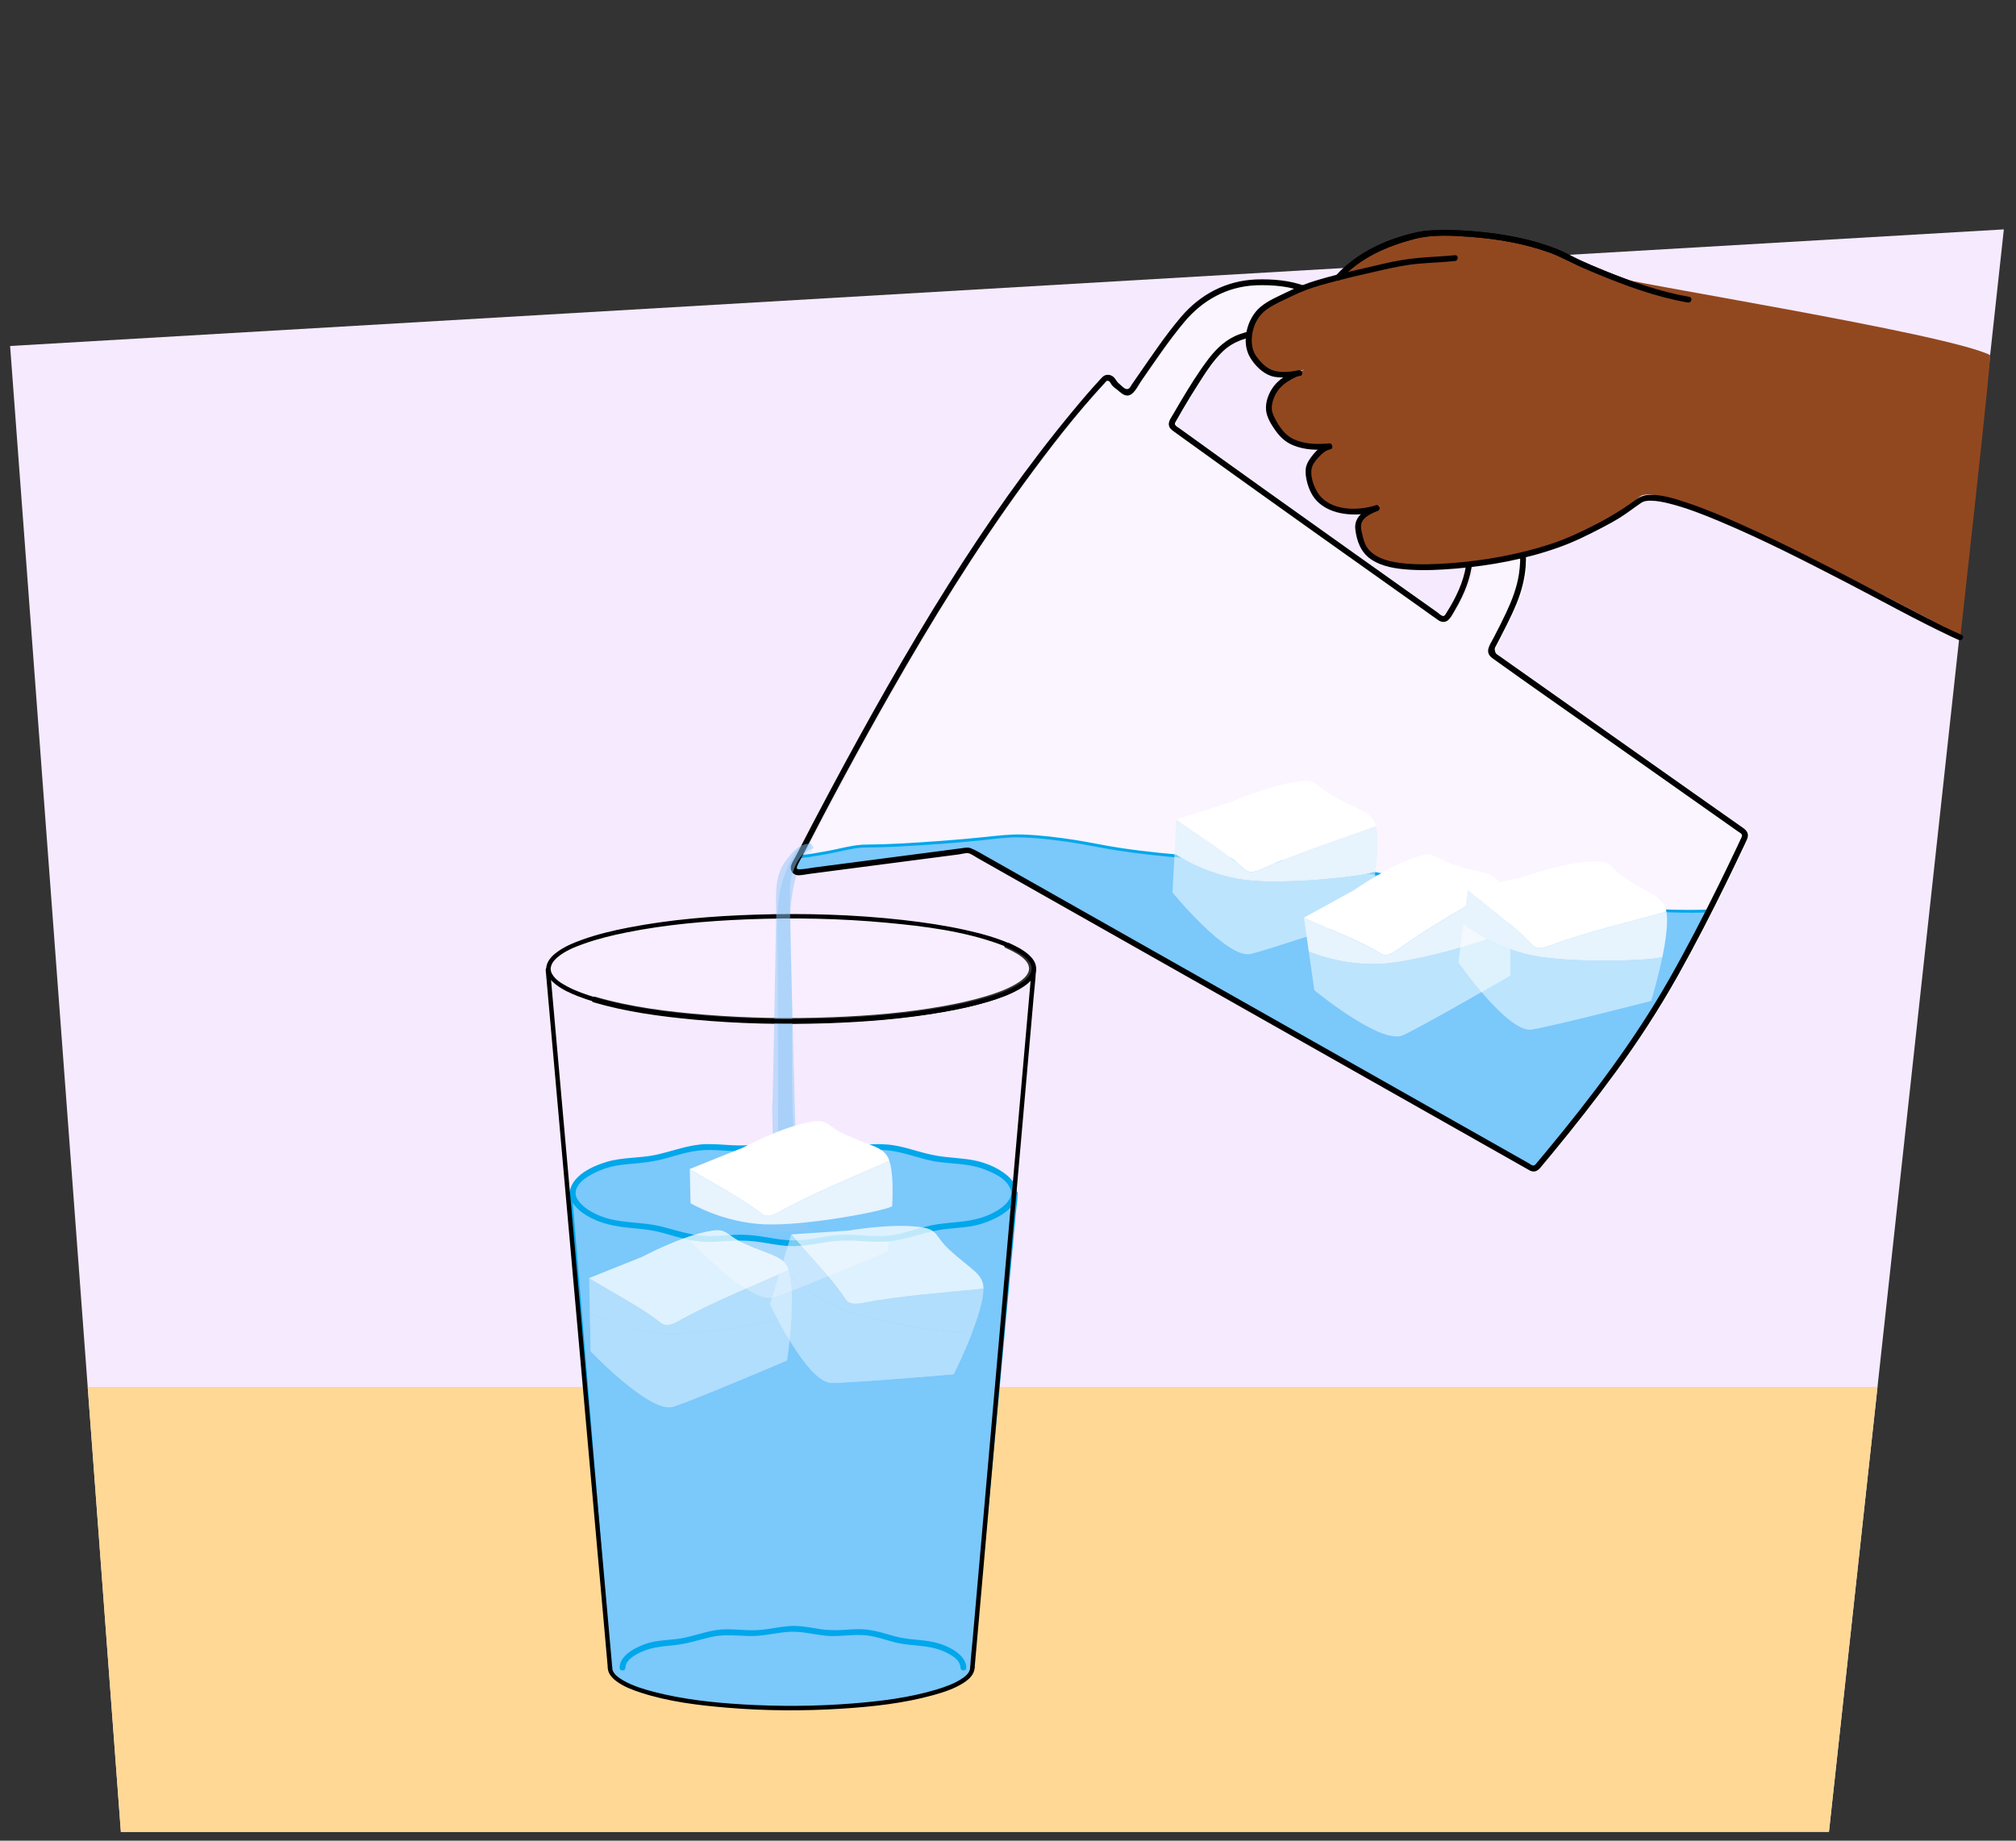 <?xml version="1.0" encoding="UTF-8"?>
<svg id="Voorgrond" xmlns="http://www.w3.org/2000/svg" xmlns:xlink="http://www.w3.org/1999/xlink" viewBox="0 0 690 630">
  <rect x="0" y="0" width="690" height="630" fill="#333333" stroke="none"/>
  <defs>
    <style>
      .cls-1 {
        fill: #8dc7f7;
      }

      .cls-2 {
        fill: #92481f;
      }

      .cls-3 {
        fill: #ffd895;
      }

      .cls-4, .cls-5, .cls-6 {
        fill: #fff;
      }

      .cls-4, .cls-7, .cls-8, .cls-9 {
        opacity: .5;
      }

      .cls-5 {
        opacity: .75;
      }

      .cls-7 {
        fill: #2999f7;
      }

      .cls-10, .cls-9 {
        fill: #e7f3fd;
      }

      .cls-11 {
        fill: #7bc8fb;
      }

      .cls-12 {
        fill: #f6eaff;
      }

      .cls-13 {
        opacity: .2;
      }

      .cls-14 {
        fill: #00a7ea;
      }

      .cls-15 {
        clip-path: url(#clippath);
      }
    </style>
    <clipPath id="clippath">
      <path id="Path_2271-2" data-name="Path 2271" class="cls-12" d="M3.46,118.42l37.91,508.58,584.61-.03,59.86-548.46L3.46,118.42Z"/>
    </clipPath>
  </defs>
  <g>
    <path id="Path_2271" data-name="Path 2271" class="cls-12" d="M3.46,118.42l37.91,508.58,584.61-.03,59.86-548.46L3.46,118.42Z"/>
    <g class="cls-15">
      <polygon class="cls-3" points="651.37 637.62 653.58 474.7 26.86 474.7 33.82 637.62 651.37 637.62"/>
    </g>
  </g>
  <g>
    <path class="cls-2" d="M457.97,95.04c8.53-9.49,19.51-12.6,27.01-14.51,7.5-1.91,37.74-.93,54.62,9.07,0,0,21.45,10.09,38.34,12.98"/>
    <path d="M458.67,95.75c6.82-7.51,15.88-11.47,25.52-13.98,6.12-1.59,12.83-1.16,19.07-.7,9.13.68,18.35,2.24,26.99,5.33,3.23,1.15,6.13,2.76,9.2,4.23,2.25,1.08,4.57,2.04,6.88,3,10.08,4.2,20.55,8.04,31.34,9.91,1.26.22,1.8-1.71.53-1.93-9.99-1.74-19.7-5.19-29.07-8.98-2.74-1.11-5.47-2.27-8.16-3.5-2.69-1.23-5.22-2.73-7.99-3.84-8.72-3.48-18.16-5.18-27.48-6.04-4.06-.38-8.14-.58-12.22-.51-2.68.04-5.44.14-8.07.7-10.45,2.24-20.68,6.89-27.95,14.88-.86.95.55,2.37,1.41,1.41h0Z"/>
  </g>
  <g class="cls-8">
    <path class="cls-1" d="M277.03,288.7c-2.81.37-4.59,1.05-8.3,10.21-3.77,9.32-2.55,21.3-2.53,30.56.01,7.6.27,104.43.18,105.8-.65,9.87,4.07,71.72-5.73,73.98-2.32.54,22.43.66,20.22.04-8.08-2.3-8.7-111.07-8.57-113.4.32-5.75-2.24-79.92-1.75-85.1.64-6.77,2.32-15.16,5.64-18.17.63-.43,1.25-.85,1.88-1.28"/>
  </g>
  <g>
    <g>
      <g class="cls-8">
        <path class="cls-6" d="M431.49,96.37c-17.27.64-25.07,12.9-28.2,16.75-2.31,2.84-10.23,14.21-14.45,20.31-.5.73-1.51.88-2.21.35-2.24-1.71-3.49-2.72-3.57-2.92-1.02-2.73-3.09-1.63-3.09-1.63,0,0-22.36,23.25-51.05,68.36-25.06,39.41-49.59,87.06-55.39,98.47-.56,1.1.32,2.38,1.54,2.26l58-7.56c.32-.03,3.42,1.61,3.7,1.77l189.1,106.98c.65.37,1.46.22,1.94-.34,4.32-5.09,24.63-29.31,38.49-51.12,13.98-21.98,29.54-55.14,32.61-61.77.32-.68.1-1.49-.52-1.92-6.68-4.7-44.04-31-85.82-60.54-.64-.45-.84-1.31-.48-2,8.25-15.71,10.92-21.41,10.96-31.9.04-11.38-6.54-21.64-9.71-27.48-3.17-5.84-46.98-50.52-52.47-55.42-5.48-4.9-12.12-11.29-29.39-10.64ZM449.97,120.33c2.86,2.53,43.81,44.73,50.18,53.65,6.37,8.93,5.42,19.88,1.88,27.8-1.62,3.63-3.47,6.94-5.09,9.17-.5.69-1.45.84-2.15.35-35.04-24.81-69.88-49.63-91.4-65.2-.64-.46-.83-1.32-.45-2.01,2.92-5.34,7.25-12.42,10.34-16.95,5.08-7.44,8.98-12.47,19.19-13.4,10.59-.96,14.63,4.05,17.49,6.58Z"/>
      </g>
      <path d="M447.54,121.32c2.85,2.54,5.45,5.43,8.12,8.16,5.22,5.36,10.41,10.75,15.56,16.17,5.47,5.75,10.91,11.53,16.25,17.4,3.44,3.78,7.15,7.61,10.09,11.72,3.45,4.83,4.87,10.7,4.45,16.59-.42,5.83-2.72,11.23-5.63,16.23-.33.57-.67,1.13-1.03,1.68-.28.43-.73,1.44-1.25,1.56-.64.14-1.64-.9-2.15-1.26-.81-.58-1.63-1.15-2.44-1.73-2.98-2.11-5.95-4.22-8.93-6.33-5.86-4.16-11.72-8.31-17.57-12.48-19.81-14.08-39.6-28.17-59.3-42.41-.41-.29-.93-.56-1.27-.92-.64-.66-.19-1.1.2-1.8.78-1.4,1.58-2.8,2.4-4.18,1.51-2.58,3.07-5.13,4.68-7.64,2.61-4.1,5.27-8.45,8.81-11.83s8.35-5.02,13.33-5.29c4.53-.25,8.92.72,12.53,3.55,1.11.87,2.11,1.88,3.16,2.82.96.85,2.38-.56,1.41-1.41-2.69-2.39-5.2-4.69-8.67-5.91-5.02-1.76-11.12-1.41-16.09.4-4.43,1.61-7.75,4.73-10.57,8.42-3.57,4.68-6.68,9.76-9.69,14.81-.77,1.3-1.53,2.6-2.28,3.91-.63,1.12-1.71,2.43-1.62,3.77.08,1.2.99,1.84,1.88,2.48,1.04.75,2.09,1.51,3.13,2.26,4.47,3.23,8.95,6.45,13.44,9.67,10.87,7.8,21.76,15.57,32.66,23.33,12.17,8.66,24.34,17.31,36.53,25.94,1.56,1.1,3.09,2.26,4.68,3.32,1.03.68,2.27.78,3.25-.05s1.64-2.22,2.28-3.3c.9-1.51,1.72-3.07,2.48-4.66,2.45-5.11,3.93-10.6,3.68-16.31-.24-5.33-1.98-10.51-5.19-14.79-1.45-1.93-3.04-3.76-4.63-5.58-5.01-5.73-10.21-11.29-15.42-16.83-9.47-10.08-18.97-20.19-28.84-29.89-.34-.33-.67-.67-1.02-.98-.96-.85-2.38.56-1.41,1.41Z"/>
    </g>
    <g>
      <path class="cls-11" d="M273.34,298.61l58-7.56c.32-.03,3.42,1.61,3.7,1.77l189.1,106.98c.65.37,1.46.22,1.94-.34,4.32-5.09,24.63-29.31,38.49-51.12,13.98-21.97,17.09-30.3,20.36-36.56-14.23.64-47.48-1.94-53.62-2.51-39.73-3.67-62.75-13.51-95.11-14.45-39.49-1.15-57.94-4.91-61.19-5.57-7.54-1.54-23.35-3.8-30.99-3-12.8,1.33-18.04,2.05-41.71,3.27-4.43.23-8.31-.35-12.59.82-3.64,1-12.06,2.53-16.35,2.93-.61,1.2-1.15,2.24-1.57,3.08-.56,1.1.32,2.38,1.54,2.26Z"/>
      <path class="cls-14" d="M273.34,299.11c11.56-1.51,23.13-3.02,34.69-4.52l19.65-2.56c1.09-.14,2.54-.61,3.64-.47,1.24.15,2.61,1.22,3.71,1.83,4.94,2.75,9.85,5.57,14.77,8.35,10.7,6.05,21.4,12.1,32.09,18.16,13.68,7.74,27.37,15.48,41.05,23.22,14.16,8.01,28.32,16.02,42.49,24.04,11.83,6.7,23.67,13.39,35.5,20.09,6.88,3.89,13.76,7.79,20.65,11.68,1.56.88,3.39,2.44,4.99.73,2.27-2.43,4.31-5.14,6.41-7.72,3.59-4.39,7.12-8.82,10.59-13.3,14.53-18.76,28.06-38.53,38.5-59.89,1.09-2.24,2.15-4.5,3.3-6.71.17-.32-.03-.77-.43-.75-10.06.44-20.21-.23-30.25-.83-8.2-.48-16.4-1.01-24.57-1.8-14.27-1.38-28.36-3.89-42.39-6.76-11.92-2.44-23.82-5.01-35.92-6.42-13.76-1.61-27.67-1.43-41.48-2.42-9.1-.65-18.2-1.52-27.22-2.89-5.09-.77-10.12-1.89-15.21-2.68-5.88-.91-11.83-1.65-17.79-1.86-4.41-.15-8.74.4-13.12.86-9.6,1-19.21,1.69-28.85,2.22-3.88.21-7.73.33-11.61.36-3.25.02-6.21.68-9.36,1.38-2.94.66-5.91,1.2-8.88,1.67-1.36.21-2.71.41-4.08.57-.31.03-.81-.03-1.08.15-.53.36-.85,1.49-1.15,2.07-.49.96-1.14,1.91-.64,3,.38.83,1.14,1.17,2.01,1.19.64.01.64-.99,0-1-2.19-.05-.74-2.23-.28-3.13.39-.77.43-1.21,1.32-1.31,1.25-.14,2.49-.32,3.73-.51,2.93-.45,5.85-.98,8.75-1.61,3.15-.68,6.12-1.43,9.38-1.47,3.79-.04,7.56-.13,11.34-.33,9.53-.52,19.05-1.18,28.54-2.16,4.25-.44,8.49-1.06,12.77-.98,5.84.11,11.68.81,17.45,1.67,5.18.77,10.29,1.9,15.46,2.71,8.12,1.28,16.31,2.12,24.51,2.78,6.42.51,12.85.9,19.28,1.18,7.05.31,14.11.39,21.14,1.02,12.04,1.08,23.89,3.44,35.71,5.88,12.92,2.66,25.85,5.23,38.94,6.86,8.83,1.1,17.71,1.75,26.59,2.34,10.31.68,20.65,1.31,30.99,1.35,1.99,0,3.98-.01,5.97-.1l-.43-.75c-2.99,5.73-5.66,11.61-8.79,17.27-6.42,11.6-13.57,22.83-21.28,33.61-7.18,10.05-14.77,19.81-22.6,29.36-1.25,1.53-2.51,3.05-3.78,4.57-.8.95-1.75,2.65-2.99,2.89-.79.15-.83.04-1.48-.33-5.7-3.23-11.4-6.45-17.1-9.68-11.1-6.28-22.2-12.56-33.3-18.84-13.81-7.81-27.62-15.62-41.42-23.43-13.92-7.88-27.85-15.75-41.77-23.63-11.45-6.48-22.9-12.96-34.35-19.43-6.29-3.56-12.57-7.11-18.86-10.67-.45-.26-.91-.52-1.36-.77-1.19-.66-2.76-1.83-4.14-1.89-1.25-.05-2.67.35-3.91.51l-8.72,1.14c-14.13,1.84-28.26,3.68-42.39,5.53-.97.13-1.93.25-2.9.38-.63.08-.64,1.08,0,1Z"/>
    </g>
    <path d="M429.77,95.65c-10.16.45-18.97,5.11-25.52,12.79-5.35,6.28-9.96,13.21-14.67,19.97-.72,1.04-1.44,2.08-2.16,3.12-.27.39-.59,1.09-.96,1.39-1.1.87-2.35-.71-3.14-1.35-.94-.76-1.01-1.05-1.66-1.95-.54-.74-1.31-1.26-2.25-1.32-1.3-.09-1.88.5-2.65,1.33-3.36,3.62-6.57,7.39-9.72,11.2-15.54,18.76-29.55,38.79-42.51,59.39-14.4,22.89-27.66,46.51-40.4,70.36-4.01,7.5-7.96,15.04-11.84,22.61-.54,1.06-1.45,2.32-1.62,3.51-.23,1.63,1.13,2.94,2.72,2.88,1.26-.05,2.56-.33,3.81-.5,14.31-1.87,28.63-3.73,42.94-5.6l8-1.04c.95-.12,2.24-.54,3.2-.42s2.43,1.21,3.47,1.79c.56.31,1.12.63,1.68.95,6.56,3.71,13.11,7.42,19.67,11.13,11.53,6.52,23.06,13.04,34.59,19.57,13.96,7.9,27.92,15.79,41.88,23.69,13.74,7.78,27.49,15.55,41.23,23.33,10.88,6.16,21.77,12.32,32.65,18.47,5.48,3.1,10.97,6.21,16.45,9.31.51.29.99.59,1.58.68,1.71.25,2.66-1.28,3.62-2.42,1.11-1.33,2.22-2.66,3.32-3.99,7.38-8.95,14.55-18.09,21.4-27.45,7.75-10.6,14.88-21.55,21.31-33,5.95-10.6,11.5-21.42,16.84-32.34,1.82-3.71,3.6-7.43,5.36-11.16.52-1.11,1.08-2.21,1.56-3.33.74-1.72.06-2.88-1.36-3.88-5.47-3.85-10.94-7.7-16.41-11.55-22.43-15.8-44.85-31.62-67.26-47.47-.77-.55-1.02-.57-1.24-1.54s-.02-1.09.41-1.91c.37-.71.74-1.42,1.11-2.13.83-1.59,1.65-3.19,2.45-4.8,1.21-2.44,2.38-4.9,3.41-7.42,1.67-4.09,2.78-8.31,3.12-12.72.88-11.53-3.94-22.14-9.8-31.79-.94-1.56-2.2-2.95-3.37-4.33-2.07-2.43-4.22-4.8-6.39-7.16-5.84-6.36-11.8-12.61-17.79-18.82-5.66-5.87-11.36-11.7-17.12-17.47-3.54-3.55-7.06-7.16-10.91-10.37-2.97-2.47-6.2-4.52-9.83-5.89-5.47-2.08-11.41-2.54-17.21-2.35-1.28.04-1.29,2.04,0,2,5.95-.2,12.04.31,17.58,2.64,3.64,1.54,6.78,3.86,9.71,6.47,3.61,3.2,6.99,6.66,10.39,10.08,11.72,11.79,23.34,23.71,34.55,35.99,3.17,3.48,6.86,6.98,9.16,11.13,2.83,5.11,5.71,10.18,7.46,15.78,1.71,5.47,2.14,11.22,1.25,16.89-.71,4.53-2.37,8.82-4.3,12.96-1.37,2.94-2.86,5.83-4.35,8.7-1.34,2.58-3.28,4.94-.35,7.04,12.45,8.95,25.05,17.7,37.58,26.54,15.52,10.95,31.05,21.9,46.58,32.83.27.19.69.39.91.64.58.67.17,1.17-.14,1.83-.61,1.32-1.23,2.63-1.85,3.94-1.88,3.96-3.79,7.91-5.73,11.85-5.35,10.84-10.9,21.59-16.87,32.1-11.99,21.1-26.72,40.49-42.18,59.15-.98,1.18-1.96,2.36-2.95,3.53-.43.51-.87,1.31-1.64,1.15-.38-.08-.86-.48-1.19-.67-2.16-1.22-4.31-2.44-6.47-3.66-8.76-4.96-17.53-9.91-26.29-14.87-12.6-7.13-25.2-14.26-37.81-21.39-13.95-7.89-27.91-15.79-41.86-23.68-12.82-7.25-25.64-14.5-38.46-21.76-9.2-5.2-18.39-10.41-27.59-15.61-2.45-1.39-4.9-2.77-7.36-4.16-1.73-.98-3.47-2.06-5.32-2.79-1.05-.41-2.06-.11-3.15.03l-7.18.94c-7.44.97-14.87,1.94-22.31,2.91l-20.64,2.69c-1.68.22-3.42.6-5.11.67-.75.03-1.42-.03-.98-1.11.47-1.13,1.13-2.22,1.69-3.31,9.72-18.93,19.83-37.67,30.37-56.16,14.03-24.61,28.9-48.74,45.61-71.63,8.64-11.82,17.64-23.53,27.61-34.27.23-.25.45-.54.71-.76.19-.16-.08.07-.17.1,1.1-.31,1.28.55,1.81,1.31.47.68,1.26,1.19,1.9,1.69,1.06.83,2.21,2.11,3.67,1.97,2.07-.2,3.42-3.35,4.47-4.86,4.75-6.84,9.41-13.83,14.76-20.23,6.25-7.49,14.59-12.18,24.46-12.62,1.28-.06,1.29-2.06,0-2Z"/>
  </g>
  <path class="cls-2" d="M539.2,89.49c.18,0,.35.05.5.14,2.39,1.34,9.76,3.52,12.09,4.96,3,1.84,114.57,19.49,129.34,26.94.55.28-10.12,95.89-10.12,95.89.14.57-100.83-54.85-109.72-47.46-6.95,5.77-10.4,8.05-18.44,12.17-18.46,9.48-48.19,13.33-66.03,11.38-6.19-.68-11.37-5.54-11.76-11.75-.21-3.42,1.33-6.06,7.51-8.68,0,0-6.08,2.51-12.21,1.71-4.34-.56-8.58-2.49-10.7-6.31-1.29-2.31-2.68-7.11-1.52-9.49,1.16-2.38,4.15-5.85,6.76-6.27,0,0-7.23,1.71-14.11-2.35-2.46-1.45-5.82-6.63-6.49-9.41-.67-2.81.96-6.98,2.97-9.06,2.01-2.08,6.65-4.19,9.26-5.44,0,0-4.45,1.49-7.79,1.61-4.09.15-6.43-1.77-8.44-4.12-1.81-2.12-2.82-4.85-2.81-7.64.05-10.63,7.29-12.52,13.63-15.74,6.55-3.33,11.84-4.27,18.94-6.17,4.31-1.15,10.56-2.53,14.89-3.59,8.28-2.03,14.68-1.74,22.8-2.56.04,0,.09,0,.13,0l41.31,1.24Z"/>
  <path d="M497.96,87.35c-4.07.4-8.15.55-12.22.9s-8.03,1.03-12,1.97c-7.54,1.78-15.12,3.37-22.56,5.55-3.73,1.09-7.3,2.5-10.77,4.23-3.11,1.55-6.41,2.84-9.08,5.12-4.56,3.9-6.64,11.93-3.44,17.28,1.58,2.64,4.15,5.24,7.09,6.26,1.64.57,3.32.52,5.03.54s3.34-.18,5-.55c1.26-.28.72-2.21-.53-1.93-2.49.56-5.64.86-8.15.24-2.72-.67-4.77-2.85-6.36-5.05-1.74-2.41-1.81-5.72-1.19-8.53.69-3.11,2.31-5.75,4.94-7.6,2.6-1.83,5.62-3.03,8.46-4.44,3.25-1.61,6.65-2.82,10.13-3.82,6.82-1.95,13.73-3.49,20.64-5.07,4.11-.94,8.16-1.79,12.37-2.17s8.44-.52,12.65-.93c1.27-.13,1.28-2.13,0-2h0Z"/>
  <path d="M442.66,127.25c-2.54,1.22-4.89,2.61-6.64,4.87s-2.95,5.35-2.7,8.2c.23,2.54,1.78,5.01,3.22,7.03,1.66,2.32,3.46,4.01,6.13,5.09,3.86,1.57,8.15,1.7,12.25,1.31,1.27-.12,1.28-2.12,0-2-4.03.38-8.29.31-12.04-1.38-2.89-1.3-4.77-3.92-6.25-6.64-.65-1.2-1.3-2.5-1.34-3.88-.05-1.68.51-3.41,1.28-4.89,1.55-2.95,4.19-4.59,7.1-5.98,1.16-.56.15-2.28-1.01-1.73h0Z"/>
  <path d="M454.78,151.87c-2.72.53-4.91,2.94-6.41,5.12-.74,1.07-1.32,2.17-1.46,3.48-.16,1.44.06,2.92.4,4.31.68,2.78,1.92,5.46,4.12,7.37,2.32,2.02,5.29,3.17,8.3,3.64,4.03.63,7.8.3,11.69-.92,1.22-.39.7-2.32-.53-1.93-6.31,1.99-15.79,2.02-19.86-4.27-1.45-2.25-2.73-5.93-2.03-8.6.37-1.39,1.52-2.75,2.48-3.77,1.05-1.12,2.29-2.2,3.83-2.5,1.26-.25.73-2.18-.53-1.93h0Z"/>
  <path d="M470.64,173.04c-3.61,1.56-7.31,3.77-6.76,8.21.5,3.99,1.88,7.77,5.29,10.13,3.78,2.61,8.71,3.31,13.19,3.6,5.31.34,10.68.07,15.97-.38,11.89-1.01,23.83-3.22,35.09-7.22,5.22-1.85,10.14-4.28,15.04-6.85,2.08-1.09,4.14-2.21,6.13-3.46,2.43-1.52,4.66-3.3,7.03-4.9,1.04-.7,2.08-.82,3.49-.8,2.06.03,4.11.45,6.11.95,5.99,1.48,11.8,3.79,17.48,6.18,15.06,6.33,29.64,13.82,44.13,21.33,11.67,6.05,23.19,12.48,35.08,18.08.81.38,1.63.76,2.46,1.12,1.17.51,2.19-1.22,1.01-1.73-4.36-1.89-8.58-4.11-12.8-6.29-6.24-3.22-12.46-6.5-18.68-9.75-14.41-7.52-28.86-15-43.69-21.65-6.23-2.79-12.54-5.48-19.03-7.62-4.1-1.35-8.72-2.89-13.1-2.58-2.21.16-3.44,1.05-5.21,2.34-4.03,2.95-8.27,5.44-12.7,7.73-5.04,2.6-10.08,4.95-15.47,6.73s-11.25,3.23-17,4.31-11.63,1.84-17.5,2.25c-5.12.36-10.33.58-15.44.08-4.27-.41-9.39-1.37-12.34-4.79-1.36-1.58-1.79-3.57-2.26-5.54-.31-1.34-.62-2.8.09-4.07,1.05-1.88,3.55-2.87,5.41-3.67,1.18-.51.16-2.23-1.01-1.73h0Z"/>
  <path d="M344.21,324.47c2.9,1.29,9.41,4.28,7.72,8.34-.76,1.82-2.89,3.23-4.63,4.21-3.09,1.75-6.49,2.94-9.87,3.96-4.73,1.42-9.57,2.47-14.43,3.35-12.51,2.25-25.24,3.32-37.93,3.81-14.56.57-29.18.33-43.71-.84-12.63-1.02-25.43-2.59-37.63-6.16-1.24-.36-1.77,1.57-.53,1.93,11.13,3.26,22.77,4.82,34.28,5.9,15.03,1.4,30.18,1.75,45.26,1.26,13.41-.44,26.87-1.52,40.1-3.84,5.1-.9,10.17-1.98,15.13-3.47,3.55-1.07,7.12-2.33,10.35-4.16,2.26-1.28,4.76-3.04,5.63-5.62,1.76-5.23-4.95-8.71-8.72-10.39-1.17-.52-2.18,1.2-1.01,1.73h0Z"/>
  <path d="M458.67,95.75c6.82-7.51,15.88-11.47,25.52-13.98,6.12-1.59,12.83-1.16,19.07-.7,9.13.68,18.35,2.24,26.99,5.33,3.23,1.15,6.13,2.76,9.2,4.23,2.25,1.08,4.57,2.04,6.88,3,10.08,4.2,20.55,8.04,31.34,9.91,1.26.22,1.8-1.71.53-1.93-9.99-1.74-19.7-5.19-29.07-8.98-2.74-1.11-5.47-2.27-8.16-3.5-2.69-1.23-5.22-2.73-7.99-3.84-8.72-3.48-18.16-5.18-27.48-6.04-4.06-.38-8.14-.58-12.22-.51-2.68.04-5.44.14-8.07.7-10.45,2.24-20.68,6.89-27.95,14.88-.86.95.55,2.37,1.41,1.41h0Z"/>
  <g>
    <path class="cls-11" d="M332.77,570.77c0,7.73-27.47,13.83-61.75,13.83s-62.27-6.1-62.27-13.83l-13.49-162.44h152.59l-15.08,162.44Z"/>
    <path class="cls-14" d="M332.27,570.77c-.03,1.51-1.18,2.69-2.3,3.56-1.88,1.44-4.13,2.4-6.34,3.21-6.94,2.55-14.38,3.8-21.69,4.73-10,1.28-20.11,1.8-30.19,1.83s-20.31-.45-30.39-1.65c-7.61-.91-15.33-2.15-22.6-4.65-2.34-.81-4.7-1.76-6.75-3.17-1.19-.82-2.51-1.97-2.74-3.48-.42-2.77-.46-5.66-.69-8.45l-1.81-21.73-2.51-30.21c-.93-11.17-1.86-22.33-2.78-33.5-.88-10.53-1.75-21.07-2.63-31.6l-2.04-24.52c-.34-4.09-.68-8.17-1.02-12.26-.02-.18-.03-.36-.05-.54l-.5.5h150.26c.62,0,1.46.15,2.07,0,.08-.02.18,0,.26,0l-.5-.5c-.5,5.4-1,10.81-1.5,16.21-1.2,12.93-2.4,25.87-3.6,38.8l-4.36,47.03-3.76,40.51-1.23,13.27c-.19,2.09-.58,4.25-.59,6.35,0,.09-.02.18-.02.26-.06.64.94.64,1,0,.5-5.4,1-10.81,1.5-16.21,1.2-12.93,2.4-25.87,3.6-38.8l4.36-47.03c1.25-13.5,2.51-27,3.76-40.51l1.23-13.27c.19-2.09.58-4.25.59-6.35,0-.09.02-.18.02-.26.03-.27-.25-.5-.5-.5h-146.41c-1.96,0-3.96-.13-5.92,0-.09,0-.17,0-.26,0-.25,0-.52.23-.5.5.24,2.93.49,5.86.73,8.79l1.89,22.72c.86,10.39,1.73,20.78,2.59,31.17.94,11.34,1.88,22.68,2.83,34.03.87,10.52,1.75,21.04,2.62,31.56.66,7.92,1.32,15.83,1.97,23.75.29,3.45.59,6.89.86,10.34.22,2.87,2.67,4.6,5.03,5.87,5.65,3.02,12.26,4.37,18.51,5.48,9.33,1.67,18.81,2.48,28.28,2.85,10.65.42,21.35.25,31.98-.59,8.49-.68,17.03-1.73,25.31-3.81,2.95-.74,5.88-1.62,8.67-2.82,1.94-.83,3.91-1.83,5.45-3.3,1-.96,1.78-2.17,1.81-3.59.01-.64-.99-.64-1,0Z"/>
  </g>
  <path class="cls-7" d="M261.29,419.02c-14.11-.7-24.95-7.21-24.95-7.21h0l.29,13.34s20.48,21.53,28.27,18.96c7.82-2.54,38.91-15.82,38.91-15.82,0,0,1.13-7.5,1.54-15.47-2.08,1.6-29.95,6.9-44.07,6.2Z"/>
  <path class="cls-4" d="M261.29,419.02c-14.11-.7-24.95-7.21-24.95-7.21h0l.29,13.34s20.48,21.53,28.27,18.96c7.82-2.54,38.91-15.82,38.91-15.82,0,0,1.13-7.5,1.54-15.47-2.08,1.6-29.95,6.9-44.07,6.2Z"/>
  <g>
    <path class="cls-11" d="M196.01,408.33c0,3.27,3.69,7.04,11.56,9.6,4.34,1.41,10.02,1.22,16.06,2.29,4.9.87,10.06,3.11,15.78,3.7,5.12.53,10.64-.56,16.22-.28,5.25.26,10.62,1.9,16.11,1.9s10.82-1.64,16.04-1.9c5.56-.27,11.05.82,16.15.29,5.7-.59,10.84-2.83,15.71-3.7,6.01-1.07,11.67-.88,15.99-2.3,7.82-2.56,11.46-6.33,11.46-9.6s-3.65-7.04-11.47-9.61c-4.32-1.42-9.97-1.22-15.99-2.3-4.87-.87-10.01-3.11-15.71-3.7-5.1-.53-10.59.56-16.15.29-5.22-.26-10.57-1.9-16.04-1.9s-10.86,1.64-16.11,1.9c-5.58.27-11.09-.82-16.22-.28-5.72.59-10.88,2.83-15.78,3.7-6.04,1.07-11.72.88-16.06,2.3-7.86,2.56-11.55,6.33-11.55,9.6Z"/>
    <path class="cls-14" d="M195.01,408.33c.07,3.46,3.01,6.03,5.76,7.68,4.65,2.81,9.73,3.77,15.06,4.27,2.99.28,5.99.53,8.93,1.18s5.55,1.54,8.33,2.26,5.64,1.26,8.54,1.33c3.08.08,6.16-.25,9.24-.39s6.32,0,9.48.49,6,1.06,9.04,1.29c6.17.45,12.06-1.45,18.16-1.79s12.31,1,18.47,0c5.89-.96,11.41-3.27,17.36-3.96,2.81-.32,5.65-.49,8.45-.9,2.64-.38,5.12-1.16,7.56-2.23,3.28-1.44,7.07-3.69,8.35-7.26,1.08-3.01-.6-5.89-2.85-7.84-3.68-3.19-8.69-4.99-13.46-5.65-2.83-.39-5.68-.56-8.51-.9s-5.68-1-8.47-1.8-5.56-1.63-8.43-2.1c-3.01-.49-6.01-.47-9.04-.29-3.21.19-6.43.48-9.65.27s-6.19-.85-9.28-1.31-6.06-.7-9.12-.43-6.02.87-9.03,1.32-6.15.57-9.26.41-6-.46-9.01-.38c-5.92.15-11.36,2.4-17.07,3.64s-11.45.78-16.91,2.43c-4.08,1.23-8.7,3.25-11.27,6.82-.81,1.13-1.33,2.44-1.36,3.84-.03,1.29,1.97,1.29,2,0,.07-3.35,3.91-5.62,6.52-6.91,2.27-1.13,4.71-1.98,7.21-2.43,2.71-.48,5.47-.63,8.21-.92s5.48-.7,8.16-1.4,5.05-1.48,7.6-2.09c2.88-.69,5.76-1.05,8.72-.99s5.9.37,8.86.45c5.81.16,11.35-1.41,17.1-1.83s11.47,1.25,17.26,1.73,11.83-.88,17.73-.16c5.44.66,10.53,2.91,15.93,3.77,5.2.83,10.68.62,15.69,2.36,3.45,1.2,8.2,3.18,9.74,6.84,1.18,2.79-1.13,5.3-3.27,6.81-4.2,2.99-9.17,4.16-14.21,4.65-2.65.26-5.31.48-7.95.9s-5.26,1.19-7.86,1.93c-2.8.8-5.63,1.59-8.53,1.89s-5.59.1-8.38-.08c-3.04-.19-6.08-.39-9.12-.11-2.84.25-5.64.81-8.46,1.25s-5.86.69-8.82.45-5.83-.83-8.73-1.27-5.71-.64-8.61-.54-5.73.39-8.61.44c-5.76.08-11-1.79-16.5-3.19s-10.66-1.26-15.96-2.21c-4.27-.76-9.19-2.64-12.18-5.94-.85-.95-1.54-2.1-1.56-3.41-.03-1.29-2.03-1.29-2,0Z"/>
  </g>
  <g class="cls-13">
    <path class="cls-6" d="M345.47,323.63c-13.54-5.94-41.84-10.03-74.56-10.03-45.88,0-83.07,8.04-83.07,17.95,0,3.97,5.97,7.64,16.07,10.61,15.12,4.45,39.5,7.34,67,7.34,45.88,0,83.07-8.04,83.07-17.95,0-2.84-3.06-5.53-8.51-7.92Z"/>
  </g>
  <path d="M203.97,341.43c-3.38-1-6.75-2.15-9.87-3.82-1.92-1.03-4.1-2.33-5.17-4.31-1.19-2.2.17-4.21,1.85-5.64,2.57-2.19,5.9-3.52,9.04-4.64,4.72-1.69,9.62-2.87,14.52-3.86,13.54-2.73,27.4-3.94,41.18-4.49,16.02-.64,32.12-.33,48.09,1.16,12.81,1.19,26.07,2.86,38.25,7.25,1.04.38,2.07.78,3.09,1.22.89.39,1.66-.92.77-1.31-4.94-2.15-10.18-3.56-15.43-4.72-7.05-1.55-14.21-2.61-21.39-3.41-16.69-1.87-33.56-2.34-50.34-1.81-14.54.46-29.15,1.65-43.45,4.42-5.22,1.01-10.43,2.24-15.45,4.01-3.37,1.19-6.84,2.61-9.65,4.88-1.82,1.47-3.42,3.57-2.99,6.04.33,1.91,1.75,3.42,3.23,4.57,2.29,1.78,4.97,2.99,7.66,4.04,1.86.72,3.75,1.34,5.66,1.91.94.28,1.34-1.19.4-1.46h0Z"/>
  <g class="cls-8">
    <path class="cls-1" d="M277.52,288.68c-2.94.26-4.81.69-8.8,6.25-4.06,5.65-2.94,12.83-3.05,18.39-.09,4.57-1.13,62.72-1.25,63.55-.81,5.94,3.28,43.02-6.98,44.52-2.42.35,23.39.1,21.1-.25-8.4-1.27-7.58-66.59-7.41-68,.41-3.46-1.25-47.97-.67-51.09.76-4.08,2.63-9.14,6.13-10.99.66-.26,1.32-.53,1.97-.79"/>
  </g>
  <path d="M332.05,570.77c-.03,1.76-1.71,3.06-3.06,3.92-2.6,1.67-5.59,2.71-8.53,3.6-9.34,2.81-19.2,4-28.9,4.76-12.38.97-24.86,1.05-37.26.31-10.2-.61-20.51-1.71-30.42-4.28-3.59-.93-7.27-2.04-10.51-3.9-1.58-.91-3.8-2.34-3.83-4.41-.02-.98-1.54-.98-1.52,0,.03,2.05,1.52,3.6,3.08,4.74,2.44,1.79,5.4,2.9,8.26,3.83,9.46,3.08,19.58,4.31,29.45,5.14,13.03,1.09,26.18,1.17,39.23.34,10.53-.67,21.25-1.82,31.44-4.66,3.52-.98,7.17-2.16,10.27-4.15,1.83-1.18,3.77-2.88,3.81-5.24.02-.98-1.5-.98-1.52,0h0Z"/>
  <path d="M209.55,570.77c-.19-2.14-.38-4.29-.57-6.43l-1.54-17.33c-.76-8.57-1.53-17.13-2.29-25.7-.93-10.45-1.86-20.91-2.79-31.36-1.02-11.45-2.04-22.9-3.06-34.35-1.03-11.56-2.06-23.11-3.09-34.67-.96-10.78-1.92-21.55-2.88-32.33-.81-9.1-1.62-18.21-2.43-27.31-.58-6.53-1.16-13.06-1.74-19.58-.28-3.11-.53-6.23-.83-9.34-.01-.13-.02-.26-.04-.39-.09-.97-1.61-.97-1.52,0,.19,2.14.38,4.29.57,6.43l1.54,17.33c.76,8.57,1.53,17.13,2.29,25.7.93,10.45,1.86,20.91,2.79,31.36,1.02,11.45,2.04,22.9,3.06,34.35,1.03,11.56,2.06,23.11,3.09,34.67.96,10.78,1.92,21.55,2.88,32.33.81,9.1,1.62,18.21,2.43,27.31.58,6.53,1.16,13.06,1.74,19.58.28,3.11.53,6.23.83,9.34.01.13.02.26.04.39.09.97,1.61.97,1.52,0h0Z"/>
  <path d="M353.07,331.97c-.19,2.14-.38,4.29-.57,6.43-.51,5.78-1.02,11.56-1.53,17.33-.75,8.57-1.51,17.13-2.26,25.7-.92,10.45-1.84,20.91-2.76,31.36-1.01,11.45-2.02,22.9-3.02,34.35-1.02,11.56-2.03,23.11-3.05,34.67-.95,10.78-1.9,21.55-2.85,32.33-.8,9.1-1.6,18.21-2.4,27.31-.57,6.53-1.15,13.06-1.72,19.58-.27,3.11-.65,6.23-.82,9.34,0,.13-.02.26-.03.39-.09.97,1.43.97,1.52,0,.19-2.14.38-4.29.57-6.43.51-5.78,1.02-11.56,1.53-17.33.75-8.57,1.51-17.13,2.26-25.7.92-10.45,1.84-20.91,2.76-31.36,1.01-11.45,2.02-22.9,3.02-34.35,1.02-11.56,2.03-23.11,3.05-34.67.95-10.78,1.9-21.55,2.85-32.33.8-9.1,1.6-18.21,2.4-27.31.57-6.53,1.15-13.06,1.72-19.58.27-3.11.65-6.23.82-9.34,0-.13.02-.26.03-.39.09-.97-1.43-.97-1.52,0h0Z"/>
  <path d="M344.95,324.29c2.9,1.29,9.65,4.33,7.85,8.63-.83,1.99-2.96,3.35-4.75,4.37-3.19,1.81-6.71,3.03-10.22,4.07-4.66,1.39-9.42,2.42-14.2,3.27-12.71,2.28-25.65,3.36-38.54,3.85-14.53.55-29.12.3-43.61-.88-12.59-1.03-25.34-2.6-37.5-6.16-.94-.27-1.34,1.19-.4,1.46,11.19,3.27,22.89,4.84,34.47,5.92,15.01,1.39,30.12,1.74,45.18,1.25,13.42-.44,26.88-1.52,40.12-3.84,5.02-.88,10.01-1.95,14.9-3.4,3.63-1.08,7.28-2.35,10.58-4.23,2.21-1.25,4.67-2.97,5.53-5.48,1.73-5.11-4.98-8.52-8.62-10.14-.89-.39-1.66.91-.77,1.31h0Z"/>
  <g>
    <path class="cls-11" d="M329.73,570.77c0-2.53-2.82-5.44-8.86-7.42-3.33-1.09-7.7-.95-12.35-1.77-3.76-.67-7.73-2.4-12.13-2.86-3.94-.41-8.18.43-12.47.22-4.03-.2-8.16-1.47-12.39-1.47s-8.39,1.27-12.44,1.47c-4.31.21-8.57-.63-12.52-.22-4.41.46-8.4,2.19-12.19,2.86-4.66.83-9.05.68-12.4,1.77-6.07,1.98-8.92,4.89-8.92,7.41"/>
    <path class="cls-14" d="M330.73,570.77c-.07-2.66-2.17-4.65-4.28-5.98-3.5-2.22-7.42-3.05-11.48-3.44-2.39-.23-4.8-.41-7.16-.93-2.13-.47-4.21-1.16-6.32-1.72s-4.39-1.01-6.64-1.08c-2.38-.08-4.75.18-7.13.29s-4.91.02-7.37-.37c-2.31-.36-4.61-.82-6.94-.99-4.86-.37-9.5,1.15-14.31,1.39s-9.43-.76-14.15,0-8.82,2.52-13.42,3.05c-2.47.29-4.96.41-7.41.83-2.27.39-4.48,1.21-6.51,2.27-2.55,1.33-5.46,3.53-5.54,6.68-.04,1.29,1.96,1.29,2,0,.07-2.61,3.21-4.33,5.24-5.29,3.84-1.82,7.85-1.99,12-2.46s7.95-1.77,11.98-2.71c4.43-1.03,8.72-.47,13.2-.35s8.9-1.12,13.42-1.43,8.73.98,13.13,1.35,8.77-.59,13.15-.18,8.16,2.16,12.32,2.88c4.53.78,9.24.57,13.58,2.26,2.39.94,6.56,2.83,6.65,5.93.03,1.28,2.03,1.29,2,0h0Z"/>
  </g>
  <path class="cls-10" d="M304.4,397.32c-12.16,5.37-26.73,11.3-38,17.62-1.39.74-3.13,1.54-4.7,1.05-.58-.2-1.05-.56-1.5-.9-6.3-5.04-16.97-10.53-24.12-14.99l.26,11.72h0s10.84,6.51,24.95,7.21c14.11.7,41.98-4.6,44.07-6.2.3-5.84.22-11.92-.96-15.49Z"/>
  <g>
    <g class="cls-8">
      <path class="cls-9" d="M226.84,456.37c-14.11-.7-24.95-7.21-24.95-7.21h0l.29,13.34s20.48,21.53,28.27,18.96c7.82-2.54,38.91-15.82,38.91-15.82,0,0,1.13-7.5,1.54-15.47-2.08,1.6-29.95,6.9-44.07,6.2Z"/>
      <path class="cls-9" d="M226.84,456.37c-14.11-.7-24.95-7.21-24.95-7.21h0l.29,13.34s20.48,21.53,28.27,18.96c7.82-2.54,38.91-15.82,38.91-15.82,0,0,1.13-7.5,1.54-15.47-2.08,1.6-29.95,6.9-44.07,6.2Z"/>
      <path class="cls-10" d="M269.94,434.68c-12.16,5.37-26.73,11.3-38,17.62-1.39.74-3.13,1.54-4.7,1.05-.58-.2-1.05-.56-1.5-.9-6.3-5.04-16.97-10.53-24.12-14.99l.26,11.72h0s10.84,6.51,24.95,7.21c14.11.7,41.98-4.6,44.07-6.2.3-5.84.22-11.92-.96-15.49Z"/>
      <path class="cls-10" d="M226.84,456.37c-14.11-.7-24.95-7.21-24.95-7.21h0l.29,13.34s20.48,21.53,28.27,18.96c7.82-2.54,38.91-15.82,38.91-15.82,0,0,1.13-7.5,1.54-15.47-2.08,1.6-29.95,6.9-44.07,6.2Z"/>
    </g>
    <path class="cls-5" d="M201.63,437.44l18.16-7.28s13.91-7.44,23.86-8.95c5.39-.82,5.05,1.7,11.12,4.45,9.19,4.16,13.59,4.12,15.17,9.02-12.16,5.37-26.73,11.3-38,17.62-1.39.74-3.13,1.54-4.7,1.05-.58-.2-1.05-.56-1.5-.9-6.3-5.04-16.97-10.53-24.12-14.99Z"/>
  </g>
  <g>
    <g class="cls-8">
      <path class="cls-9" d="M288.89,448.31c-13.2-5.05-21.47-14.61-21.47-14.61h0l-3.87,12.77s12.77,26.83,20.98,26.82c8.22.01,41.9-2.94,41.9-2.94,0,0,3.41-6.78,6.28-14.23-2.48.88-30.62-2.75-43.81-7.81Z"/>
      <path class="cls-9" d="M288.89,448.31c-13.2-5.05-21.47-14.61-21.47-14.61h0l-3.87,12.77s12.77,26.83,20.98,26.82c8.22.01,41.9-2.94,41.9-2.94,0,0,3.41-6.78,6.28-14.23-2.48.88-30.62-2.75-43.81-7.81Z"/>
      <path class="cls-10" d="M336.6,441.09c-13.23,1.32-28.92,2.43-41.59,4.93-1.55.27-3.46.49-4.79-.47-.48-.37-.82-.86-1.14-1.32-4.42-6.75-12.85-15.29-18.26-21.75l-3.4,11.22h0s8.28,9.56,21.47,14.61c13.19,5.05,41.33,8.68,43.81,7.81,2.1-5.45,3.92-11.26,3.9-15.03Z"/>
      <path class="cls-10" d="M288.89,448.31c-13.2-5.05-21.47-14.61-21.47-14.61h0l-3.87,12.77s12.77,26.83,20.98,26.82c8.22.01,41.9-2.94,41.9-2.94,0,0,3.41-6.78,6.28-14.23-2.48.88-30.62-2.75-43.81-7.81Z"/>
    </g>
    <path class="cls-5" d="M270.82,422.48l19.52-1.28s15.54-2.75,25.46-1.09c5.38.9,4.27,3.19,9.18,7.68,7.44,6.81,11.63,8.14,11.62,13.29-13.23,1.32-28.92,2.43-41.59,4.93-1.55.27-3.46.49-4.79-.47-.48-.37-.82-.86-1.14-1.32-4.42-6.75-12.85-15.29-18.26-21.75Z"/>
  </g>
  <path class="cls-6" d="M236.09,400.09l18.16-7.28s13.91-7.44,23.86-8.95c5.39-.82,5.05,1.7,11.12,4.45,9.19,4.16,13.59,4.12,15.17,9.02-12.16,5.37-26.73,11.3-38,17.62-1.39.74-3.13,1.54-4.7,1.05-.58-.2-1.05-.56-1.5-.9-6.3-5.04-16.97-10.53-24.12-14.99Z"/>
  <g>
    <path class="cls-4" d="M426.35,301.2c-14.02-1.75-24.35-9.04-24.35-9.04h0l-.7,13.32s18.82,22.99,26.79,21.01c7.99-1.96,39.98-12.89,39.98-12.89,0,0,1.68-7.4,2.69-15.32-2.19,1.44-30.38,4.66-44.4,2.91Z"/>
    <path class="cls-10" d="M470.94,282.76c-12.53,4.45-27.49,9.29-39.2,14.75-1.44.63-3.24,1.3-4.76.69-.56-.24-1-.64-1.43-1.01-5.9-5.49-16.14-11.76-22.94-16.74l-.62,11.71h0s10.33,7.29,24.35,9.04c14.02,1.75,42.21-1.47,44.4-2.91.74-5.8,1.11-11.87.19-15.52Z"/>
    <path class="cls-6" d="M402.62,280.45l18.65-5.92s14.43-6.39,24.46-7.16c5.43-.42,4.91,2.07,10.75,5.26,8.85,4.83,13.24,5.12,14.46,10.12-12.53,4.45-27.49,9.29-39.2,14.75-1.44.63-3.24,1.3-4.76.69-.56-.24-1-.64-1.43-1.01-5.9-5.49-16.14-11.76-22.94-16.74Z"/>
  </g>
  <g>
    <path class="cls-4" d="M473.58,329.84c-14.09,1.01-25.64-4.14-25.64-4.14h0l1.9,13.21s22.93,18.9,30.36,15.41c7.46-3.47,36.72-20.41,36.72-20.41,0,0,.21-7.59-.34-15.55-1.87,1.84-28.9,10.47-42.99,11.48Z"/>
    <path class="cls-10" d="M513.75,303.1c-11.43,6.8-25.17,14.45-35.59,22.07-1.29.9-2.92,1.91-4.54,1.6-.6-.13-1.11-.43-1.59-.72-6.86-4.24-18.12-8.41-25.75-11.97l1.67,11.61h0s11.54,5.15,25.64,4.14c14.09-1.01,41.12-9.63,42.99-11.48-.4-5.83-1.22-11.86-2.83-15.26Z"/>
    <path class="cls-6" d="M446.27,314.09l17.15-9.42s12.91-9.07,22.61-11.77c5.25-1.46,5.22,1.08,11.57,3.07,9.62,3.02,13.99,2.45,16.15,7.12-11.43,6.8-25.17,14.45-35.59,22.07-1.29.9-2.93,1.91-4.54,1.6-.6-.13-1.11-.43-1.59-.72-6.86-4.24-18.12-8.41-25.75-11.97Z"/>
  </g>
  <g>
    <path class="cls-4" d="M524.48,327.03c-13.85-2.81-23.59-10.87-23.59-10.87h0l-1.72,13.23s17.01,24.36,25.11,22.99c8.11-1.34,40.84-9.8,40.84-9.8,0,0,2.24-7.25,3.85-15.07-2.3,1.27-30.65,2.33-44.5-.48Z"/>
    <path class="cls-10" d="M570.35,312.05c-12.83,3.48-28.12,7.16-40.21,11.71-1.48.52-3.33,1.05-4.8.33-.54-.28-.95-.71-1.34-1.12-5.47-5.93-15.2-12.96-21.6-18.44l-1.51,11.63h0s9.74,8.06,23.59,10.87c13.85,2.81,42.2,1.76,44.5.48,1.18-5.72,2.01-11.75,1.37-15.46Z"/>
    <path class="cls-6" d="M502.4,304.53l19.05-4.47s14.87-5.27,24.93-5.27c5.45,0,4.74,2.44,10.32,6.07,8.46,5.5,12.82,6.12,13.65,11.2-12.83,3.48-28.12,7.16-40.21,11.71-1.48.52-3.33,1.05-4.8.33-.54-.28-.95-.71-1.34-1.12-5.47-5.93-15.2-12.96-21.6-18.44Z"/>
  </g>
</svg>